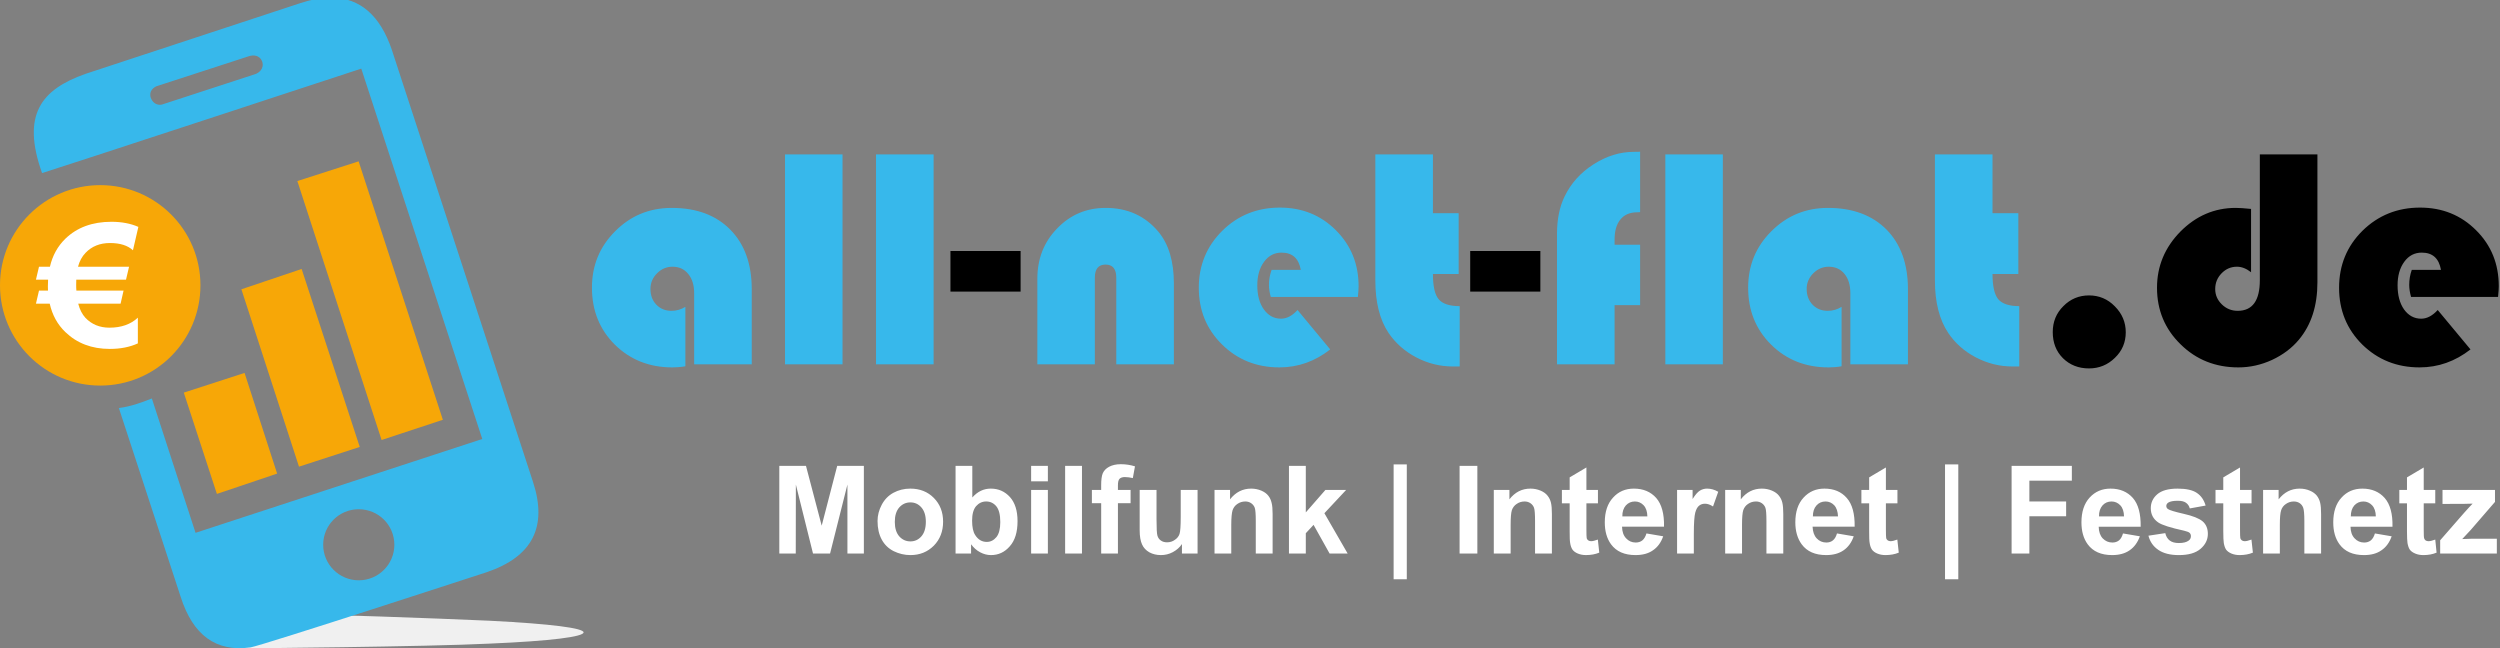 <?xml version="1.0" encoding="UTF-8"?>
<!DOCTYPE svg PUBLIC "-//W3C//DTD SVG 1.1//EN" "http://www.w3.org/Graphics/SVG/1.1/DTD/svg11.dtd">
<!-- Creator: CorelDRAW SE -->
<svg xmlns="http://www.w3.org/2000/svg" xml:space="preserve" width="244.828mm" height="63.5mm" version="1.1" style="shape-rendering:geometricPrecision; text-rendering:geometricPrecision; image-rendering:optimizeQuality; fill-rule:evenodd; clip-rule:evenodd"
viewBox="0 0 24483 6350"
 xmlns:xlink="http://www.w3.org/1999/xlink">
 <rect x="0" y="0" width="24483" height="6350" fill="#808080" stroke="none"/>
 <defs>
  <style type="text/css">
   <![CDATA[
    .fil3 {fill:#F0F0F0;fill-rule:nonzero}
    .fil4 {fill:#F7A707;fill-rule:nonzero}
    .fil1 {fill:black;fill-rule:nonzero}
    .fil0 {fill:#37B8EB;fill-rule:nonzero}
    .fil2 {fill:white;fill-rule:nonzero}
   ]]>
  </style>
 </defs>
 <g id="Ebene_x0020_1">
  <g id="_601902832">
   <path class="fil0" d="M6712 3005l0 582c-46,8 -89,11 -127,11 -225,0 -412,-74 -563,-222 -150,-149 -225,-335 -225,-559 0,-218 76,-402 228,-553 151,-152 336,-228 554,-228 242,0 433,71 573,213 140,142 210,337 210,583l0 736 -564 0 0 -696c0,-79 -19,-142 -58,-189 -38,-47 -89,-71 -154,-71 -59,0 -109,22 -152,65 -43,43 -64,94 -64,153 0,62 19,114 58,154 39,40 88,60 148,60 48,0 94,-13 136,-39zm1539 -1493l0 2056 -563 0 0 -2056 563 0zm892 0l0 2056 -564 0 0 -2056 564 0zm2353 2056l-564 0 0 -848c0,-86 -35,-129 -105,-129 -70,0 -105,43 -105,129l0 848 -563 0 0 -838c0,-195 64,-360 194,-493 129,-134 287,-201 475,-201 214,0 386,78 516,233 101,121 152,290 152,507l0 792zm1802 -660l-853 0c-12,-43 -18,-82 -18,-118 0,-50 9,-99 26,-147l286 0c-20,-113 -83,-169 -188,-169 -70,0 -127,29 -171,89 -45,60 -67,137 -67,231 0,97 21,176 64,236 43,60 99,91 168,91 56,0 110,-28 162,-85l320 386c-149,117 -315,176 -498,176 -222,0 -410,-75 -561,-224 -152,-150 -228,-335 -228,-556 0,-220 77,-406 230,-558 153,-151 341,-227 564,-227 218,0 401,74 549,222 148,148 222,331 222,548 0,22 -2,57 -7,105zm735 -1396l0 576 252 0 0 595 -252 0c0,119 18,202 56,247 37,45 106,68 206,68l0 591c-30,0 -51,0 -65,0 -127,0 -248,-30 -360,-89 -113,-59 -203,-139 -272,-240 -86,-129 -129,-300 -129,-514l0 -1234 564 0zm2029 885l0 591 -250 0 0 580 -564 0 0 -1277c0,-143 25,-265 74,-366 62,-129 156,-234 283,-315 127,-82 259,-123 397,-123l60 -1 0 591c-13,2 -23,2 -29,2 -70,0 -125,23 -163,69 -39,47 -58,112 -58,198l0 51 250 0zm810 -885l0 2056 -563 0 0 -2056 563 0zm1163 1493l0 582c-46,8 -88,11 -126,11 -226,0 -413,-74 -563,-222 -151,-149 -226,-335 -226,-559 0,-218 76,-402 228,-553 152,-152 336,-228 554,-228 242,0 433,71 574,213 139,142 209,337 209,583l0 736 -564 0 0 -696c0,-79 -19,-142 -57,-189 -38,-47 -90,-71 -155,-71 -58,0 -109,22 -152,65 -42,43 -64,94 -64,153 0,62 20,114 58,154 39,40 88,60 148,60 49,0 94,-13 136,-39zm1478 -1493l0 576 253 0 0 595 -253 0c0,119 19,202 56,247 38,45 106,68 206,68l0 591c-29,0 -51,0 -65,0 -127,0 -247,-30 -360,-89 -113,-59 -203,-139 -271,-240 -86,-129 -130,-300 -130,-514l0 -1234 564 0z"/>
   <path class="fil1" d="M9995 2458l0 398 -687 0 0 -398 687 0zm5090 0l0 398 -687 0 0 -398 687 0zm5373 435c98,0 183,35 253,107 71,71 107,156 107,254 0,98 -35,182 -106,250 -70,69 -155,104 -254,104 -103,0 -188,-34 -255,-100 -67,-67 -100,-152 -100,-256 0,-100 34,-185 104,-254 69,-70 153,-105 251,-105zm1673 -1381l564 0 0 1252c0,230 -60,417 -181,562 -69,83 -157,149 -264,199 -107,49 -217,73 -329,73 -224,0 -413,-75 -566,-226 -154,-150 -231,-335 -231,-554 0,-212 77,-395 229,-550 153,-154 333,-232 542,-232 33,0 83,3 150,10l0 620c-46,-36 -92,-54 -138,-54 -59,0 -109,22 -150,64 -42,43 -63,94 -63,155 0,58 22,108 65,150 43,42 95,63 155,63 145,0 217,-100 217,-301l0 -1231zm2333 1396l-852 0c-12,-43 -18,-82 -18,-118 0,-50 8,-99 25,-147l286 0c-20,-113 -82,-169 -188,-169 -70,0 -127,29 -171,89 -44,60 -66,137 -66,231 0,97 21,176 63,236 43,60 99,91 168,91 56,0 110,-28 162,-85l321 386c-150,117 -316,176 -499,176 -222,0 -409,-75 -561,-224 -151,-150 -227,-335 -227,-556 0,-220 76,-406 229,-558 154,-151 342,-227 564,-227 218,0 401,74 549,222 149,148 222,331 222,548 0,22 -2,57 -7,105z"/>
  </g>
  <path class="fil2" d="M7632 5421l0 -859 261 0 154 586 152 -586 261 0 0 859 -161 0 0 -676 -170 676 -167 0 -168 -676 -1 676 -161 0zm962 -319c0,-55 14,-108 41,-159 27,-51 65,-90 114,-117 50,-27 105,-41 166,-41 94,0 171,31 231,92 60,61 90,138 90,232 0,94 -30,173 -91,235 -61,61 -137,92 -229,92 -57,0 -112,-13 -163,-38 -52,-26 -91,-64 -118,-114 -27,-50 -41,-110 -41,-182zm169 9c0,62 15,109 44,142 30,33 66,49 109,49 42,0 78,-16 107,-49 29,-33 44,-81 44,-143 0,-61 -15,-108 -44,-141 -29,-33 -65,-49 -107,-49 -43,0 -79,16 -109,49 -29,33 -44,80 -44,142zm595 310l0 -859 164 0 0 310c51,-58 111,-87 181,-87 76,0 138,28 188,83 49,55 74,133 74,236 0,107 -25,189 -76,246 -50,58 -112,86 -184,86 -36,0 -71,-9 -105,-27 -35,-18 -65,-45 -90,-79l0 91 -152 0zm162 -323c0,64 10,112 31,143 28,44 66,66 113,66 37,0 68,-16 94,-47 25,-31 38,-80 38,-147 0,-72 -13,-123 -39,-155 -26,-31 -59,-47 -99,-47 -40,0 -72,16 -99,46 -26,31 -39,78 -39,141zm578 -384l0 -152 164 0 0 152 -164 0zm0 707l0 -623 164 0 0 623 -164 0zm333 0l0 -859 165 0 0 859 -165 0zm262 -623l91 0 0 -47c0,-52 5,-91 16,-117 12,-26 32,-47 62,-63 30,-16 68,-25 114,-25 47,0 94,7 139,21l-21 115c-27,-6 -53,-10 -78,-10 -24,0 -41,6 -52,17 -11,11 -16,33 -16,65l0 44 124 0 0 130 -124 0 0 493 -164 0 0 -493 -91 0 0 -130zm882 623l0 -93c-22,33 -52,59 -89,79 -37,20 -76,29 -117,29 -42,0 -80,-9 -113,-27 -33,-19 -57,-44 -72,-78 -15,-33 -23,-79 -23,-138l0 -395 165 0 0 287c0,88 3,141 9,161 6,20 17,36 33,47 16,12 37,18 61,18 29,0 54,-8 76,-24 23,-15 38,-34 46,-57 8,-23 12,-79 12,-169l0 -263 165 0 0 623 -153 0zm888 0l-165 0 0 -317c0,-68 -3,-111 -10,-131 -7,-19 -19,-34 -35,-45 -16,-11 -35,-17 -57,-17 -29,0 -55,8 -78,24 -23,15 -38,36 -47,61 -8,26 -13,74 -13,143l0 282 -164 0 0 -623 152 0 0 92c55,-70 124,-105 207,-105 36,0 69,7 100,20 30,13 53,30 68,50 16,20 26,43 32,69 7,26 10,62 10,110l0 387zm160 0l0 -859 165 0 0 456 192 -220 203 0 -213 228 228 395 -177 0 -157 -281 -76 82 0 199 -165 0zm1025 252l0 -1125 129 0 0 1125 -129 0zm646 -252l0 -859 174 0 0 859 -174 0zm904 0l-165 0 0 -317c0,-68 -3,-111 -10,-131 -7,-19 -19,-34 -35,-45 -16,-11 -35,-17 -57,-17 -29,0 -55,8 -78,24 -23,15 -38,36 -47,61 -8,26 -12,74 -12,143l0 282 -165 0 0 -623 153 0 0 92c54,-70 123,-105 206,-105 36,0 69,7 100,20 30,13 53,30 68,50 16,20 27,43 33,69 6,26 9,62 9,110l0 387zm451 -623l0 131 -113 0 0 252c0,51 1,81 3,90 2,8 7,15 15,21 7,5 17,8 28,8 15,0 37,-5 66,-16l14 128c-38,16 -82,24 -130,24 -30,0 -56,-5 -80,-15 -24,-10 -41,-23 -52,-38 -11,-16 -19,-38 -23,-65 -4,-19 -5,-58 -5,-116l0 -273 -76 0 0 -131 76 0 0 -123 164 -97 0 220 113 0zm475 426l164 28c-21,60 -54,106 -100,137 -45,32 -102,47 -171,47 -108,0 -188,-35 -240,-106 -41,-56 -61,-128 -61,-215 0,-103 27,-184 81,-242 53,-59 121,-88 204,-88 92,0 165,31 219,92 53,61 79,155 76,281l-411 0c1,49 14,87 40,114 25,27 56,41 94,41 26,0 47,-7 65,-21 17,-14 31,-37 40,-68zm9 -167c-1,-47 -13,-84 -37,-109 -23,-24 -51,-37 -85,-37 -36,0 -65,13 -89,39 -23,27 -35,62 -34,107l245 0zm455 364l-164 0 0 -623 152 0 0 89c26,-42 50,-69 71,-82 21,-13 45,-20 71,-20 38,0 74,11 109,31l-51 144c-28,-18 -54,-27 -78,-27 -23,0 -42,6 -58,19 -16,12 -29,35 -38,68 -9,34 -14,103 -14,209l0 192zm876 0l-165 0 0 -317c0,-68 -3,-111 -10,-131 -7,-19 -19,-34 -35,-45 -16,-11 -35,-17 -57,-17 -29,0 -55,8 -78,24 -23,15 -38,36 -47,61 -8,26 -12,74 -12,143l0 282 -165 0 0 -623 153 0 0 92c54,-70 123,-105 206,-105 36,0 69,7 100,20 30,13 53,30 68,50 16,20 27,43 33,69 6,26 9,62 9,110l0 387zm526 -197l164 28c-21,60 -54,106 -99,137 -46,32 -103,47 -171,47 -108,0 -188,-35 -240,-106 -41,-56 -62,-128 -62,-215 0,-103 27,-184 81,-242 54,-59 122,-88 204,-88 93,0 166,31 219,92 54,61 79,155 77,281l-412 0c2,49 15,87 40,114 25,27 57,41 95,41 25,0 47,-7 64,-21 18,-14 31,-37 40,-68zm10 -167c-2,-47 -14,-84 -37,-109 -23,-24 -52,-37 -85,-37 -36,0 -66,13 -89,39 -24,27 -35,62 -35,107l246 0zm582 -259l0 131 -113 0 0 252c0,51 1,81 3,90 2,8 7,15 15,21 7,5 17,8 28,8 15,0 37,-5 66,-16l14 128c-38,16 -82,24 -130,24 -30,0 -56,-5 -80,-15 -24,-10 -41,-23 -52,-38 -11,-16 -19,-38 -23,-65 -4,-19 -5,-58 -5,-116l0 -273 -76 0 0 -131 76 0 0 -123 164 -97 0 220 113 0zm466 875l0 -1125 130 0 0 1125 -130 0zm652 -252l0 -859 590 0 0 145 -416 0 0 204 360 0 0 145 -360 0 0 365 -174 0zm1091 -197l165 28c-21,60 -55,106 -100,137 -46,32 -103,47 -171,47 -108,0 -188,-35 -240,-106 -41,-56 -61,-128 -61,-215 0,-103 27,-184 80,-242 54,-59 122,-88 205,-88 92,0 165,31 219,92 53,61 78,155 76,281l-411 0c1,49 14,87 39,114 26,27 57,41 95,41 26,0 47,-7 65,-21 17,-14 30,-37 39,-68zm10 -167c-1,-47 -13,-84 -37,-109 -23,-24 -52,-37 -85,-37 -36,0 -66,13 -89,39 -23,27 -35,62 -34,107l245 0zm239 189l165 -25c7,31 22,56 43,72 22,17 52,25 90,25 43,0 75,-8 96,-24 15,-11 22,-25 22,-44 0,-12 -4,-23 -12,-31 -8,-8 -26,-15 -55,-22 -133,-29 -217,-56 -252,-80 -50,-34 -74,-81 -74,-140 0,-54 21,-100 64,-137 42,-36 108,-55 198,-55 85,0 148,14 189,42 42,28 70,69 86,124l-155 28c-6,-24 -19,-43 -38,-56 -18,-13 -45,-19 -79,-19 -44,0 -75,6 -94,18 -13,9 -19,20 -19,33 0,12 5,22 16,30 15,11 67,27 155,47 88,20 149,44 184,73 34,29 52,70 52,123 0,57 -24,106 -72,147 -48,41 -118,61 -212,61 -84,0 -152,-17 -201,-51 -50,-34 -82,-80 -97,-139zm1010 -448l0 131 -113 0 0 252c0,51 1,81 3,90 3,8 7,15 15,21 8,5 17,8 28,8 15,0 37,-5 66,-16l14 128c-38,16 -81,24 -130,24 -29,0 -56,-5 -80,-15 -23,-10 -41,-23 -52,-38 -11,-16 -18,-38 -23,-65 -3,-19 -5,-58 -5,-116l0 -273 -76 0 0 -131 76 0 0 -123 164 -97 0 220 113 0zm681 623l-164 0 0 -317c0,-68 -4,-111 -11,-131 -7,-19 -18,-34 -34,-45 -16,-11 -35,-17 -58,-17 -29,0 -54,8 -77,24 -23,15 -39,36 -47,61 -9,26 -13,74 -13,143l0 282 -164 0 0 -623 152 0 0 92c55,-70 123,-105 206,-105 37,0 70,7 100,20 31,13 53,30 69,50 15,20 26,43 32,69 6,26 9,62 9,110l0 387zm527 -197l164 28c-21,60 -54,106 -100,137 -45,32 -102,47 -171,47 -108,0 -188,-35 -240,-106 -41,-56 -61,-128 -61,-215 0,-103 27,-184 81,-242 53,-59 122,-88 204,-88 92,0 165,31 219,92 53,61 79,155 76,281l-411 0c1,49 14,87 40,114 25,27 56,41 94,41 26,0 47,-7 65,-21 17,-14 31,-37 40,-68zm9 -167c-1,-47 -13,-84 -37,-109 -23,-24 -51,-37 -85,-37 -36,0 -65,13 -89,39 -23,27 -34,62 -34,107l245 0zm582 -259l0 131 -113 0 0 252c0,51 1,81 4,90 2,8 7,15 14,21 8,5 17,8 28,8 16,0 38,-5 67,-16l13 128c-38,16 -81,24 -129,24 -30,0 -57,-5 -80,-15 -24,-10 -42,-23 -53,-38 -11,-16 -18,-38 -23,-65 -3,-19 -5,-58 -5,-116l0 -273 -75 0 0 -131 75 0 0 -123 164 -97 0 220 113 0zm48 623l0 -130 233 -267c38,-43 67,-74 85,-92 -19,1 -44,2 -76,2l-219 1 0 -137 514 0 0 117 -237 274 -84 90c46,-2 74,-3 85,-3l254 0 0 145 -555 0z"/>
  <path class="fil3" d="M2317 6000l0 350c84,0 1863,-16 2479,-47 611,-26 919,-68 919,-110 0,-41 -308,-83 -919,-114 -600,-26 -1430,-58 -2479,-79z"/>
  <polygon class="fil4" points="2395,3652 1800,3845 2124,4837 2714,4638 "/>
  <polygon class="fil4" points="3512,1580 2912,1773 3737,4309 4337,4111 "/>
  <polygon class="fil4" points="2928,4570 3523,4377 2954,2634 2364,2833 "/>
  <path class="fil4" d="M982 1813c-543,0 -982,439 -982,981 0,543 439,982 982,982 542,0 981,-439 981,-982 0,-542 -439,-981 -981,-981z"/>
  <path class="fil0" d="M3513 5683c-192,0 -348,-156 -348,-348 0,-193 156,-348 348,-348 193,0 349,155 349,348 0,192 -156,348 -349,348zm-259 -5706l-27 0c-87,2 -181,19 -284,53l-2108 694c-431,153 -627,399 -423,971 106,-31 3126,-1023 3126,-1023l1185 3627 -2808 919 -428 -1316c-104,42 -208,79 -323,94l605 1848c120,376 345,543 684,496 107,-16 2312,-736 2312,-736 449,-152 600,-444 454,-887l-1383 -4233c-113,-330 -307,-502 -582,-507zm-749 747l-913 298c-26,10 -89,7 -115,-63 -23,-70 31,-104 57,-115l914 -297c26,-6 93,-14 120,57 22,72 -37,110 -63,120z"/>
  <path class="fil2" d="M1355 2222l-53 229c-51,-47 -126,-71 -225,-71 -98,0 -178,32 -239,96 -35,36 -59,81 -74,136l500 0 -30 127 -487 0c-1,13 -1,29 -1,48 0,19 0,39 2,59l462 0 -29 128 -415 0c15,58 39,104 70,138 61,64 139,97 236,97 116,0 209,-33 278,-98l0 252c-79,36 -170,54 -275,54 -176,0 -321,-55 -435,-165 -77,-74 -128,-167 -153,-278l-135 0 30 -128 88 0c-1,-13 -1,-26 -1,-41 0,-25 1,-47 2,-66l-119 0 30 -127 107 0c25,-109 76,-201 151,-274 115,-111 265,-166 451,-166 101,0 189,17 264,50z"/>
 </g>
</svg>
